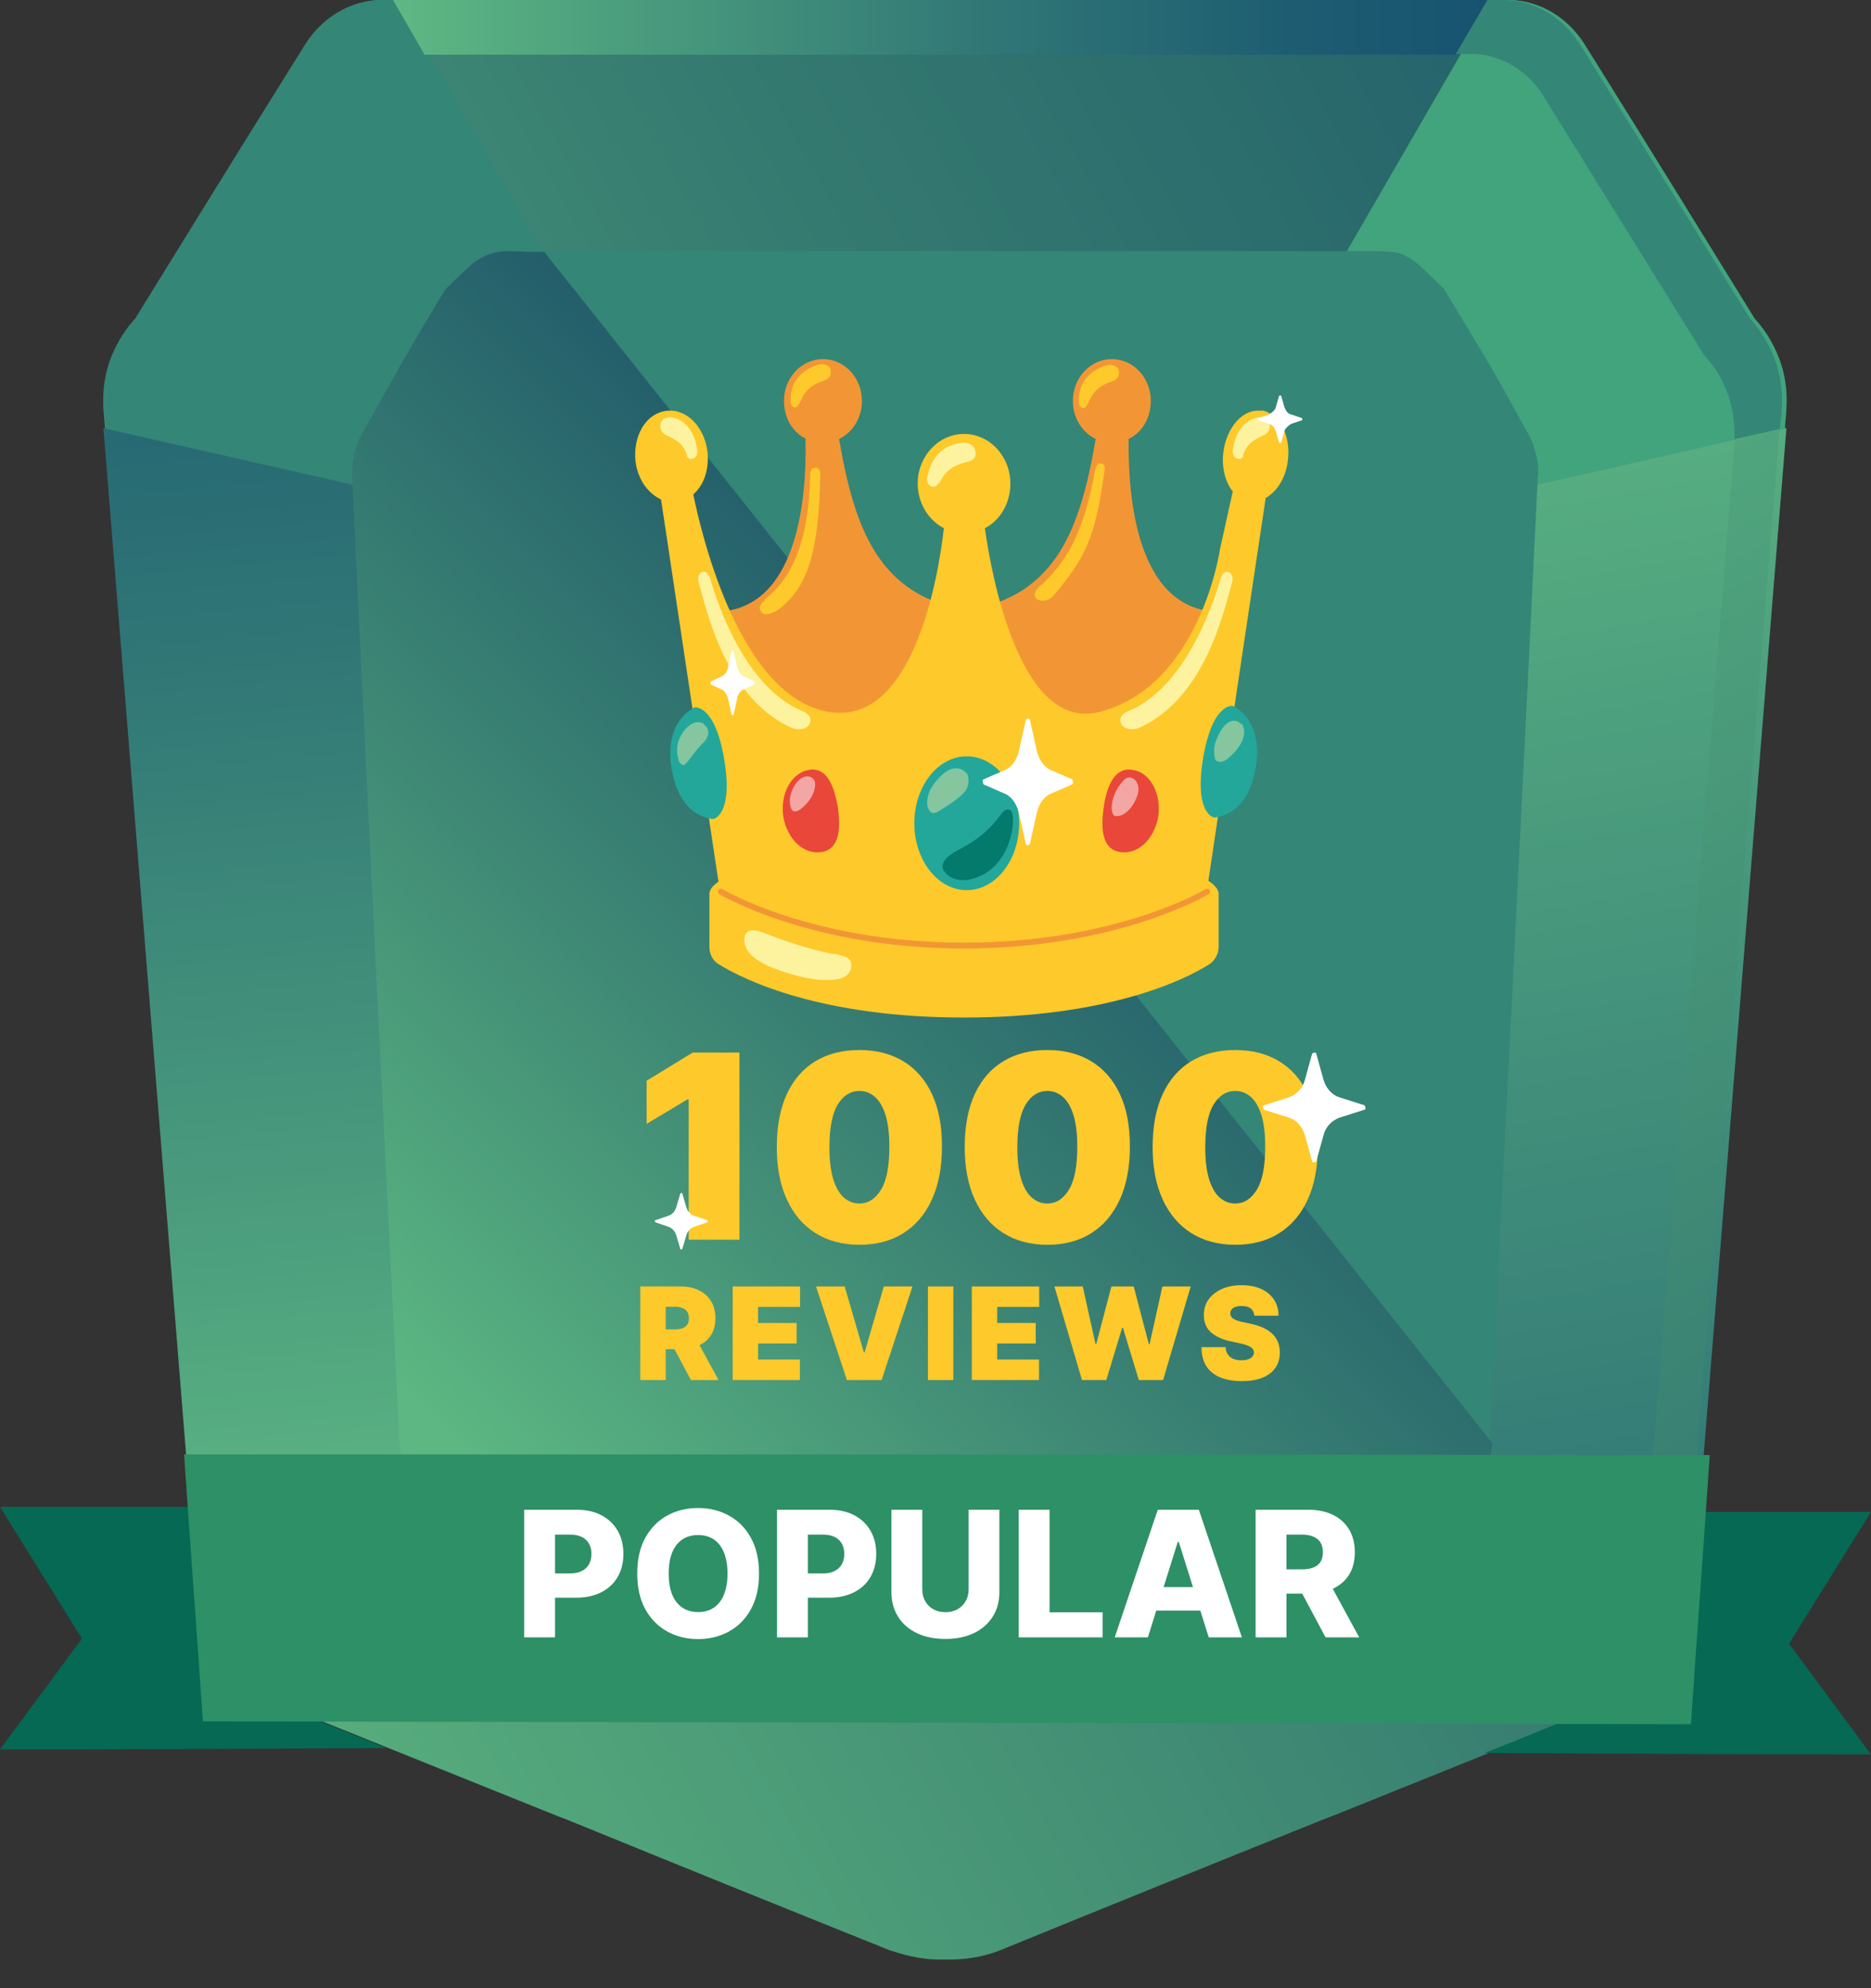 <svg width="80" height="85" viewBox="0 0 80 85" fill="none" xmlns="http://www.w3.org/2000/svg">
<rect x="0" y="0" width="80" height="85" fill="#333333" stroke="none"/>
<path d="M76.38 17.475C75.03 34.304 73.652 51.133 72.302 67.931C72.215 68.516 71.986 69.531 71.325 70.577C70.492 71.9 69.458 72.546 68.941 72.823C64.948 74.423 60.926 76.054 56.934 77.653C56.79 77.715 56.675 77.746 56.531 77.807C51.935 79.653 47.368 81.499 42.772 83.376C42.312 83.561 41.566 83.776 40.618 83.776H40.187C39.267 83.776 38.521 83.53 38.032 83.376C33.436 81.53 28.869 79.684 24.273 77.807C24.129 77.746 24.014 77.715 23.871 77.653C19.878 76.054 15.857 74.423 11.864 72.823C11.347 72.546 10.284 71.9 9.479 70.577C8.819 69.531 8.589 68.516 8.503 67.931C7.153 51.102 5.774 34.273 4.424 17.475C4.424 17.044 4.424 16.275 4.711 15.414C5.027 14.552 5.487 13.968 5.774 13.66C8.014 10.03 10.284 6.399 12.524 2.769L13.041 1.938C13.759 0.8 14.909 0.092 16.172 0H64.632C65.896 0.062 67.045 0.769 67.763 1.907L68.28 2.738C70.549 6.369 72.79 9.999 75.03 13.629C75.318 13.937 75.777 14.522 76.093 15.383C76.409 16.244 76.409 17.014 76.38 17.444V17.475Z" fill="url(#paint0_linear_9_2910)"/>
<path d="M76.381 17.475C76.381 17.752 76.323 18.06 76.323 18.337L49.724 24.336L63.799 0H64.632C65.896 0.062 67.045 0.769 67.763 1.907L68.28 2.738C70.549 6.369 72.79 9.999 75.031 13.629C75.318 13.937 75.777 14.522 76.093 15.383C76.409 16.244 76.409 17.014 76.381 17.444V17.475Z" fill="#41A47C"/>
<path d="M4.452 17.475C4.452 17.752 4.51 18.06 4.51 18.337L31.109 24.336L17.005 0H16.172C14.908 0.062 13.759 0.769 13.041 1.907L12.524 2.738C10.255 6.369 8.014 9.999 5.774 13.629C5.486 13.937 5.027 14.522 4.711 15.383C4.395 16.244 4.395 17.014 4.424 17.444L4.452 17.475Z" fill="#348677"/>
<path d="M76.381 18.337C75.059 34.735 73.738 51.133 72.416 67.531C72.388 68.085 72.244 68.977 71.784 69.931C71.296 70.977 70.635 71.654 70.233 71.992C65.063 67.808 59.921 63.624 54.751 59.471C55.842 47.133 56.962 34.796 58.054 22.459C64.172 21.075 70.262 19.69 76.381 18.306V18.337Z" fill="url(#paint1_linear_9_2910)"/>
<path d="M4.424 18.337L8.388 67.531C8.388 68.085 8.56 68.977 9.02 69.931C9.508 70.977 10.169 71.654 10.571 71.992C15.742 67.808 20.883 63.624 26.054 59.471C24.962 47.133 23.842 34.796 22.75 22.459C16.632 21.075 10.542 19.69 4.424 18.306V18.337Z" fill="url(#paint2_linear_9_2910)"/>
<path d="M65.752 20.429C65.091 34.027 64.402 47.595 63.713 61.194V61.655L23.095 10.737H58.14C59.088 10.737 59.346 10.737 59.72 10.799C59.978 10.86 60.294 11.014 60.668 11.322C61.013 11.66 61.386 11.999 61.731 12.337C62.305 13.291 62.908 14.275 63.512 15.291C64.144 16.367 64.718 17.414 65.293 18.46C65.407 18.644 65.551 18.921 65.637 19.29C65.781 19.752 65.781 20.121 65.752 20.398V20.429Z" fill="#348677"/>
<path d="M63.799 61.686C63.77 62.147 63.655 62.793 63.282 63.44C62.88 64.178 62.362 64.609 62.047 64.793C58.8 66.116 55.555 67.439 52.337 68.762C46.707 70.977 42.599 72.546 41.939 72.762C41.68 72.854 41.135 73.038 40.445 73.069H40.416C39.727 73.069 39.181 72.854 38.923 72.762C38.291 72.516 34.154 70.946 28.524 68.762C25.278 67.439 22.061 66.116 18.815 64.793C18.528 64.578 17.982 64.178 17.58 63.44C17.063 62.486 17.063 61.563 17.063 61.194C16.373 47.595 15.713 34.027 15.052 20.429C15.052 20.183 15.052 19.783 15.167 19.321C15.253 18.952 15.397 18.675 15.512 18.49C16.086 17.444 16.689 16.398 17.293 15.322C17.867 14.306 18.47 13.322 19.045 12.368C19.39 12.03 19.734 11.691 20.108 11.353C20.481 11.045 20.797 10.891 21.056 10.83C21.429 10.707 21.688 10.737 22.636 10.768H23.267L63.799 61.686Z" fill="url(#paint3_linear_9_2910)"/>
<path d="M76.094 18.367C74.744 34.889 73.422 51.441 72.072 67.962C71.986 68.547 71.756 69.562 71.096 70.608C70.751 71.193 70.32 71.623 69.947 71.993C69.343 71.5 68.711 71.008 68.108 70.516C68.539 70.177 68.999 69.685 69.401 69.07C70.033 68.085 70.234 67.101 70.32 66.547C71.613 50.641 72.905 34.766 74.169 18.86C74.801 18.675 75.462 18.521 76.094 18.398V18.367Z" fill="url(#paint4_linear_9_2910)"/>
<path d="M63.627 0L62.276 2.338H18.154L16.804 0H63.627Z" fill="url(#paint5_linear_9_2910)"/>
<path d="M76.18 17.475C76.18 17.752 76.122 18.06 76.094 18.337L74.169 18.767C74.169 18.367 74.169 17.66 73.882 16.86C73.594 16.029 73.164 15.506 72.876 15.198C70.751 11.783 68.625 8.338 66.499 4.923L66.011 4.123C65.35 3.046 64.259 2.369 63.052 2.307H62.248L63.598 0H64.431C65.695 0.062 66.844 0.769 67.562 1.907L68.079 2.738C70.349 6.369 72.589 9.999 74.83 13.629C75.117 13.937 75.576 14.522 75.892 15.383C76.209 16.244 76.209 17.014 76.18 17.444V17.475Z" fill="#348677"/>
<path d="M48.258 18.767C48.833 18.49 49.206 17.875 49.206 17.137C49.206 16.152 48.459 15.352 47.54 15.352C46.621 15.352 45.874 16.152 45.874 17.137C45.874 17.875 46.276 18.49 46.85 18.767C46.19 22.613 45.156 25.474 41.364 26.09C41.364 26.09 42.398 31.566 47.166 31.566C51.935 31.566 52.423 26.151 52.423 26.151C48.545 26.366 48.229 21.136 48.258 18.767Z" fill="#F29635"/>
<path d="M34.47 18.767C33.895 18.49 33.522 17.875 33.522 17.137C33.522 16.152 34.269 15.352 35.188 15.352C36.107 15.352 36.854 16.152 36.854 17.137C36.854 17.875 36.452 18.49 35.877 18.767C36.538 22.613 37.572 25.474 41.364 26.09C41.364 26.09 40.33 31.566 35.561 31.566C30.793 31.566 30.304 26.151 30.304 26.151C34.182 26.366 34.498 21.136 34.441 18.767H34.47Z" fill="#F29635"/>
<path d="M47.08 31.597H47.138C48.459 31.597 49.436 31.197 50.183 30.581L47.08 31.597Z" fill="#FEC92B"/>
<path d="M53.946 17.567C53.17 17.444 52.452 18.244 52.308 19.321C52.222 19.998 52.394 20.613 52.71 21.013L52.165 23.474C52.165 23.474 51.332 29.289 47.051 30.428C43.633 31.351 42.398 24.644 42.111 22.582C42.772 22.244 43.202 21.505 43.202 20.675C43.202 19.506 42.312 18.552 41.22 18.552C40.129 18.552 39.238 19.506 39.238 20.675C39.238 21.505 39.698 22.244 40.358 22.582C40.129 24.613 39.066 31.104 35.389 30.428C31.655 29.751 30.017 22.982 29.644 21.136C30.104 20.736 30.333 20.059 30.247 19.29C30.104 18.213 29.328 17.444 28.466 17.567C27.605 17.691 27.059 18.644 27.174 19.721C27.26 20.49 27.719 21.105 28.265 21.352L31.195 40.857C31.195 40.857 33.752 43.011 41.192 43.011C48.631 43.011 51.188 40.857 51.188 40.857L54.118 21.29C54.606 21.013 54.98 20.429 55.066 19.69C55.209 18.613 54.692 17.66 53.917 17.537H53.946V17.567Z" fill="#FEC92B"/>
<path d="M41.335 38.057C42.573 38.057 43.576 36.776 43.576 35.196C43.576 33.616 42.573 32.335 41.335 32.335C40.098 32.335 39.095 33.616 39.095 35.196C39.095 36.776 40.098 38.057 41.335 38.057Z" fill="#23A79B"/>
<path d="M41.335 33.043C41.335 33.043 41.508 33.35 41.335 33.719C41.163 34.089 40.273 34.581 40.1 34.704C39.928 34.796 39.842 34.766 39.784 34.704C39.554 34.489 39.641 34.027 39.784 33.75C40.129 33.135 40.847 32.489 41.335 33.073V33.043Z" fill="#85C69E"/>
<path d="M41.163 36.242C40.905 36.365 40.072 36.765 40.359 37.227C40.531 37.504 40.847 37.627 41.163 37.627C41.479 37.627 41.767 37.535 42.054 37.381C43.346 36.673 43.461 34.796 43.203 34.642C42.944 34.489 42.772 34.889 42.628 35.042C42.226 35.535 41.738 35.935 41.192 36.212H41.163V36.242Z" fill="#037A6C"/>
<path d="M53.687 32.858C54.06 30.735 52.71 30.181 52.71 30.181C52.71 30.181 51.848 30.028 51.446 32.397C51.044 34.796 51.906 34.95 51.906 34.95C51.906 34.95 53.342 34.95 53.687 32.827V32.858Z" fill="#23A79B"/>
<path d="M53.084 30.92C53.4 31.381 53.026 32.027 52.423 32.489C52.251 32.612 52.021 32.581 51.964 32.489C51.877 32.181 51.906 31.812 52.05 31.535C52.423 30.643 52.911 30.735 53.084 30.981V30.92Z" fill="#85C69E"/>
<path d="M28.724 32.92C28.351 30.797 29.701 30.243 29.701 30.243C29.701 30.243 30.563 30.089 30.965 32.458C31.367 34.858 30.505 35.012 30.505 35.012C30.505 35.012 29.069 35.012 28.724 32.889V32.92Z" fill="#23A79B"/>
<path d="M30.104 30.981C30.419 31.227 30.276 31.566 30.046 31.781C29.788 32.027 29.586 32.335 29.357 32.612C29.328 32.643 29.27 32.704 29.242 32.704C29.127 32.704 29.041 32.612 29.012 32.489C28.926 32.181 28.926 31.812 29.069 31.535C29.5 30.704 29.989 30.858 30.104 30.951V30.981Z" fill="#85C69E"/>
<path d="M49.522 34.919C49.349 35.904 48.631 36.55 47.885 36.427C47.138 36.304 47.051 35.473 47.195 34.489C47.339 33.504 47.712 32.766 48.459 32.92C49.206 33.043 49.666 33.966 49.522 34.919Z" fill="#E9473A"/>
<path d="M33.493 34.919C33.666 35.904 34.384 36.55 35.131 36.427C35.878 36.304 35.964 35.473 35.82 34.489C35.648 33.504 35.303 32.766 34.556 32.92C33.809 33.073 33.35 33.966 33.493 34.919Z" fill="#E9473A"/>
<path d="M34.556 34.273C34.384 34.489 33.981 34.889 33.838 34.581C33.637 34.15 33.924 33.504 34.24 33.289C34.556 33.074 34.815 33.258 34.843 33.443C34.901 33.689 34.728 34.089 34.556 34.273Z" fill="#F4A6A4"/>
<path d="M47.683 34.889C47.453 34.858 47.425 33.996 48.057 33.35C48.344 33.043 48.775 33.412 48.66 33.904C48.545 34.396 48.114 34.95 47.683 34.889Z" fill="#F4A6A4"/>
<path d="M51.619 37.627C50.24 38.365 47.08 40.334 41.22 40.334C35.36 40.334 32.2 38.365 30.822 37.627C30.822 37.627 30.333 37.904 30.333 38.211V40.488C30.333 40.796 30.477 41.073 30.735 41.227C31.827 41.903 35.102 43.503 41.22 43.503C47.339 43.503 50.642 41.903 51.705 41.227C51.935 41.073 52.107 40.796 52.107 40.488V38.211C52.107 37.904 51.619 37.627 51.619 37.627Z" fill="#FEC92B"/>
<path d="M35.59 40.765C36.222 40.888 36.423 40.95 36.395 41.349C36.308 42.119 34.843 41.934 33.981 41.688C32.172 41.196 31.827 40.642 31.827 40.18C31.827 39.75 32.143 39.688 32.632 39.873C33.206 40.088 34.096 40.457 35.619 40.796L35.59 40.765Z" fill="#FDF39F"/>
<path d="M51.619 38.119C51.619 38.119 47.799 40.426 41.221 40.426C34.642 40.426 30.822 38.119 30.822 38.119" stroke="#F29635" stroke-width="0.25" stroke-miterlimit="62.5" stroke-linecap="round"/>
<path d="M32.689 25.628C33.924 24.705 34.585 23.013 34.642 20.336C34.642 20.09 34.7 20.029 34.844 19.998C35.045 19.998 35.073 20.152 35.073 20.306C35.016 23.198 34.671 25.013 33.321 26.028C33.264 26.09 32.775 26.397 32.574 26.182C32.344 25.936 32.632 25.72 32.718 25.659H32.689V25.628Z" fill="#FEC92B"/>
<path d="M33.809 17.229C33.78 16.767 33.867 15.967 34.958 15.598C35.274 15.506 35.475 15.66 35.504 15.783C35.59 16.121 35.331 16.244 35.217 16.275C34.383 16.552 34.326 17.014 34.154 17.291C33.981 17.567 33.809 17.321 33.809 17.198V17.229Z" fill="#FEC92B"/>
<path d="M44.495 25.044C45.615 23.997 46.333 22.798 46.822 20.121C46.879 19.875 46.937 19.813 47.051 19.813C47.252 19.813 47.252 19.998 47.224 20.152C46.822 23.013 46.419 23.813 45.069 25.444C44.926 25.628 44.552 25.782 44.323 25.597C44.121 25.413 44.351 25.167 44.495 25.013V25.044Z" fill="#FEC92B"/>
<path d="M46.132 17.26C46.103 16.798 46.19 15.998 47.281 15.629C47.597 15.537 47.798 15.691 47.827 15.814C47.913 16.152 47.655 16.275 47.54 16.306C46.707 16.583 46.649 17.044 46.477 17.321C46.305 17.598 46.132 17.352 46.132 17.229V17.26Z" fill="#FEC92B"/>
<path d="M33.752 31.074C31.081 29.782 30.276 26.366 29.874 24.89C29.817 24.705 29.874 24.52 30.018 24.459C30.19 24.397 30.305 24.52 30.363 24.736C30.679 25.813 31.856 29.381 34.298 30.397C34.47 30.458 34.758 30.643 34.614 30.951C34.528 31.135 34.183 31.289 33.752 31.074Z" fill="#FDF39F"/>
<path d="M29.386 19.475C29.271 19.198 29.213 18.921 28.495 18.613C28.323 18.521 28.208 18.367 28.237 18.152C28.265 17.937 28.466 17.814 28.725 17.844C29.587 17.998 29.788 18.952 29.817 19.29C29.845 19.598 29.472 19.752 29.357 19.475H29.386Z" fill="#FDF39F"/>
<path d="M48.803 31.074C51.475 29.782 52.279 26.366 52.681 24.89C52.739 24.705 52.681 24.52 52.538 24.459C52.394 24.397 52.251 24.52 52.193 24.736C51.877 25.813 50.699 29.381 48.258 30.397C48.085 30.458 47.798 30.643 47.942 30.951C48.028 31.135 48.373 31.289 48.803 31.074Z" fill="#FDF39F"/>
<path d="M53.141 19.475C53.256 19.198 53.314 18.921 54.032 18.613C54.204 18.521 54.319 18.367 54.29 18.152C54.262 17.937 54.061 17.814 53.802 17.844C52.94 17.998 52.739 18.952 52.711 19.29C52.682 19.598 53.055 19.752 53.17 19.475H53.141Z" fill="#FDF39F"/>
<path d="M40.157 20.675C40.301 20.367 40.531 19.936 41.335 19.752C41.651 19.69 41.737 19.536 41.709 19.321C41.651 18.86 41.134 18.89 40.847 18.983C39.899 19.229 39.698 20.121 39.641 20.459C39.612 20.798 39.985 20.952 40.129 20.644H40.157V20.675Z" fill="#FDF39F"/>
<path d="M54.779 16.921L54.922 17.414C54.98 17.567 55.066 17.69 55.209 17.721L55.669 17.875C55.669 17.875 55.698 17.937 55.669 17.967L55.209 18.121C55.209 18.121 54.951 18.275 54.922 18.429L54.779 18.921C54.779 18.921 54.721 18.952 54.692 18.921L54.549 18.429C54.491 18.275 54.405 18.152 54.261 18.121L53.802 17.967C53.802 17.967 53.773 17.906 53.802 17.875L54.261 17.721C54.261 17.721 54.52 17.567 54.549 17.414L54.692 16.921C54.692 16.921 54.75 16.89 54.779 16.921Z" fill="white"/>
<path d="M44.035 30.766L44.322 32.058C44.409 32.458 44.639 32.797 44.926 32.92L45.845 33.32C45.845 33.32 45.931 33.504 45.845 33.535L44.926 33.935C44.639 34.058 44.409 34.366 44.322 34.796L44.035 36.089C44.035 36.089 43.892 36.212 43.863 36.089L43.576 34.796C43.489 34.396 43.26 34.058 42.972 33.935L42.053 33.535C42.053 33.535 41.967 33.35 42.053 33.32L42.972 32.92C43.26 32.797 43.489 32.489 43.576 32.058L43.863 30.766C43.863 30.766 44.007 30.643 44.035 30.766Z" fill="white"/>
<path d="M31.368 27.843L31.511 28.489C31.569 28.705 31.655 28.858 31.799 28.92L32.258 29.135C32.258 29.135 32.287 29.228 32.258 29.259L31.799 29.474C31.655 29.535 31.54 29.689 31.511 29.905L31.368 30.551C31.368 30.551 31.31 30.612 31.281 30.551L31.138 29.905C31.08 29.689 30.994 29.535 30.851 29.474L30.391 29.259C30.391 29.259 30.362 29.166 30.391 29.135L30.851 28.92C30.994 28.858 31.109 28.705 31.138 28.489L31.281 27.843C31.281 27.843 31.339 27.782 31.368 27.843Z" fill="white"/>
<g opacity="0.58">
<path opacity="0.4" d="M30.391 67.901C38.061 71.131 43.806 74.331 43.231 75.069C42.657 75.777 35.964 73.746 28.323 70.516C20.654 67.285 14.908 64.086 15.483 63.347C16.058 62.64 22.75 64.67 30.391 67.901Z" fill="url(#paint6_radial_9_2910)"/>
<path opacity="0.4" d="M38.433 73.009C38.629 72.471 34.703 70.328 29.663 68.222C24.623 66.116 20.378 64.846 20.182 65.384C19.986 65.922 23.913 68.066 28.953 70.171C33.993 72.277 38.237 73.547 38.433 73.009Z" fill="url(#paint7_radial_9_2910)"/>
<path opacity="0.4" d="M29.961 68.424C34.528 70.362 37.946 72.269 37.602 72.669C37.257 73.1 33.293 71.869 28.726 69.962C24.158 68.024 20.74 66.116 21.085 65.716C21.429 65.285 25.393 66.516 29.961 68.424Z" fill="url(#paint8_radial_9_2910)"/>
<path opacity="0.4" d="M29.759 68.701C32.747 69.962 34.987 71.223 34.786 71.5C34.557 71.777 31.943 70.977 28.955 69.716C25.968 68.454 23.727 67.193 23.928 66.916C24.129 66.639 26.772 67.439 29.759 68.701Z" fill="url(#paint9_radial_9_2910)"/>
<g opacity="0.51">
<path opacity="0.4" d="M8.532 56.517C8.905 63.132 8.79 68.331 8.244 68.147C7.699 67.962 6.981 62.424 6.607 55.81C6.234 49.195 6.349 43.995 6.894 44.18C7.44 44.365 8.158 49.903 8.532 56.517Z" fill="url(#paint10_radial_9_2910)"/>
<path opacity="0.4" d="M8.052 64.021C8.401 63.997 8.473 60.459 8.214 56.118C7.954 51.777 7.462 48.277 7.114 48.301C6.765 48.325 6.693 51.863 6.952 56.204C7.212 60.545 7.704 64.045 8.052 64.021Z" fill="url(#paint11_radial_9_2910)"/>
<path opacity="0.4" d="M8.158 56.363C8.388 60.301 8.302 63.409 7.986 63.286C7.67 63.163 7.239 59.871 7.009 55.933C6.779 51.995 6.865 48.887 7.181 49.01C7.497 49.133 7.928 52.425 8.158 56.363Z" fill="url(#paint12_radial_9_2910)"/>
<path opacity="0.4" d="M7.957 56.302C8.1 58.886 8.043 60.917 7.842 60.855C7.641 60.794 7.354 58.609 7.21 56.025C7.066 53.441 7.124 51.41 7.325 51.471C7.526 51.533 7.813 53.718 7.957 56.302Z" fill="url(#paint13_radial_9_2910)"/>
</g>
<g opacity="0.51">
<path opacity="0.4" d="M33.206 80.053C39.038 82.268 43.461 84.453 43.088 84.914C42.715 85.376 37.688 83.93 31.856 81.684C26.025 79.469 21.602 77.284 21.975 76.823C22.348 76.361 27.375 77.807 33.206 80.053Z" fill="url(#paint14_radial_9_2910)"/>
<path opacity="0.4" d="M39.411 83.491C39.527 83.139 36.517 81.678 32.688 80.229C28.858 78.78 25.66 77.891 25.544 78.243C25.427 78.596 28.437 80.056 32.267 81.505C36.096 82.954 39.294 83.844 39.411 83.491Z" fill="url(#paint15_radial_9_2910)"/>
<path opacity="0.4" d="M32.948 80.392C36.424 81.715 39.067 83.007 38.837 83.284C38.607 83.561 35.62 82.699 32.144 81.376C28.668 80.053 26.025 78.761 26.255 78.484C26.485 78.207 29.472 79.069 32.948 80.392Z" fill="url(#paint16_radial_9_2910)"/>
<path opacity="0.4" d="M32.804 80.545C35.074 81.407 36.797 82.268 36.654 82.453C36.51 82.638 34.528 82.053 32.259 81.192C29.989 80.33 28.266 79.469 28.41 79.284C28.553 79.099 30.535 79.684 32.804 80.545Z" fill="url(#paint17_radial_9_2910)"/>
</g>
<g opacity="0.51">
<path opacity="0.4" d="M64.575 55.902C64.172 62.517 63.598 67.685 63.253 67.439C62.909 67.193 62.937 61.624 63.34 55.01C63.742 48.395 64.316 43.226 64.661 43.472C65.005 43.718 64.977 49.287 64.575 55.902Z" fill="url(#paint18_radial_9_2910)"/>
<path opacity="0.4" d="M64.374 55.748C64.115 60.086 63.742 63.47 63.512 63.316C63.282 63.163 63.311 59.502 63.569 55.163C63.828 50.825 64.201 47.441 64.431 47.595C64.661 47.749 64.632 51.41 64.374 55.748Z" fill="url(#paint19_radial_9_2910)"/>
<path opacity="0.4" d="M64.344 55.717C64.115 59.655 63.77 62.732 63.54 62.578C63.339 62.424 63.368 59.132 63.598 55.194C63.828 51.256 64.172 48.18 64.402 48.333C64.603 48.487 64.574 51.779 64.344 55.717Z" fill="url(#paint20_radial_9_2910)"/>
<path opacity="0.4" d="M64.201 55.625C64.058 58.209 63.828 60.24 63.684 60.148C63.54 60.055 63.569 57.871 63.713 55.286C63.856 52.702 64.086 50.672 64.23 50.764C64.373 50.856 64.345 53.041 64.201 55.625Z" fill="url(#paint21_radial_9_2910)"/>
</g>
</g>
<path d="M72.129 64.639H80L76.495 70.27L80 75.007C74.485 75.007 68.998 74.977 63.483 74.946C65.034 74.331 66.585 73.685 68.136 73.069H70.923L72.129 64.639Z" fill="#056954"/>
<path d="M8.244 64.424H0L3.504 70.054L0 74.792C5.515 74.792 11.002 74.761 16.517 74.731C14.966 74.115 13.415 73.469 11.864 72.854H9.077C8.79 70.054 8.503 67.254 8.244 64.455V64.424Z" fill="#056954"/>
<path d="M72.301 73.715L8.675 73.592C8.416 69.777 8.129 65.993 7.871 62.178C29.616 62.178 51.361 62.178 73.106 62.209C72.847 66.055 72.56 69.87 72.301 73.715Z" fill="#2E9066"/>
<path d="M31.618 45V53H29.446V47H29.399L27.649 48.047V46.203L29.618 45H31.618ZM36.745 53.219C36.019 53.216 35.391 53.048 34.862 52.715C34.334 52.382 33.926 51.901 33.64 51.273C33.353 50.646 33.211 49.893 33.214 49.016C33.217 48.135 33.36 47.388 33.644 46.773C33.93 46.159 34.336 45.691 34.862 45.371C35.391 45.051 36.019 44.891 36.745 44.891C37.472 44.891 38.099 45.052 38.628 45.375C39.157 45.695 39.564 46.163 39.851 46.777C40.137 47.392 40.279 48.138 40.276 49.016C40.276 49.898 40.133 50.654 39.847 51.281C39.56 51.909 39.153 52.389 38.624 52.723C38.098 53.053 37.472 53.219 36.745 53.219ZM36.745 51.453C37.12 51.453 37.427 51.258 37.667 50.867C37.909 50.474 38.029 49.857 38.026 49.016C38.026 48.466 37.972 48.017 37.862 47.668C37.753 47.319 37.602 47.061 37.409 46.895C37.217 46.725 36.995 46.641 36.745 46.641C36.37 46.641 36.064 46.831 35.827 47.211C35.59 47.591 35.469 48.193 35.464 49.016C35.461 49.575 35.515 50.036 35.624 50.398C35.733 50.758 35.884 51.023 36.077 51.195C36.273 51.367 36.495 51.453 36.745 51.453ZM44.78 53.219C44.054 53.216 43.426 53.048 42.898 52.715C42.369 52.382 41.961 51.901 41.675 51.273C41.388 50.646 41.246 49.893 41.249 49.016C41.252 48.135 41.395 47.388 41.679 46.773C41.965 46.159 42.371 45.691 42.898 45.371C43.426 45.051 44.054 44.891 44.78 44.891C45.507 44.891 46.134 45.052 46.663 45.375C47.192 45.695 47.599 46.163 47.886 46.777C48.172 47.392 48.314 48.138 48.312 49.016C48.312 49.898 48.168 50.654 47.882 51.281C47.595 51.909 47.188 52.389 46.659 52.723C46.133 53.053 45.507 53.219 44.78 53.219ZM44.78 51.453C45.155 51.453 45.463 51.258 45.702 50.867C45.944 50.474 46.064 49.857 46.062 49.016C46.062 48.466 46.007 48.017 45.898 47.668C45.788 47.319 45.637 47.061 45.444 46.895C45.252 46.725 45.03 46.641 44.78 46.641C44.405 46.641 44.099 46.831 43.862 47.211C43.625 47.591 43.504 48.193 43.499 49.016C43.496 49.575 43.55 50.036 43.659 50.398C43.769 50.758 43.92 51.023 44.112 51.195C44.308 51.367 44.53 51.453 44.78 51.453ZM52.815 53.219C52.089 53.216 51.461 53.048 50.933 52.715C50.404 52.382 49.996 51.901 49.71 51.273C49.423 50.646 49.282 49.893 49.284 49.016C49.287 48.135 49.43 47.388 49.714 46.773C50 46.159 50.407 45.691 50.933 45.371C51.461 45.051 52.089 44.891 52.815 44.891C53.542 44.891 54.17 45.052 54.698 45.375C55.227 45.695 55.634 46.163 55.921 46.777C56.207 47.392 56.349 48.138 56.347 49.016C56.347 49.898 56.203 50.654 55.917 51.281C55.63 51.909 55.223 52.389 54.694 52.723C54.168 53.053 53.542 53.219 52.815 53.219ZM52.815 51.453C53.19 51.453 53.498 51.258 53.737 50.867C53.98 50.474 54.099 49.857 54.097 49.016C54.097 48.466 54.042 48.017 53.933 47.668C53.823 47.319 53.672 47.061 53.48 46.895C53.287 46.725 53.065 46.641 52.815 46.641C52.44 46.641 52.134 46.831 51.898 47.211C51.66 47.591 51.539 48.193 51.534 49.016C51.532 49.575 51.585 50.036 51.694 50.398C51.804 50.758 51.955 51.023 52.148 51.195C52.343 51.367 52.565 51.453 52.815 51.453Z" fill="#FEC92B"/>
<path d="M56.279 45.041L56.595 46.179C56.71 46.549 56.968 46.825 57.284 46.918L58.347 47.256C58.347 47.256 58.433 47.41 58.347 47.441L57.284 47.779C56.94 47.902 56.681 48.179 56.595 48.518L56.279 49.656C56.279 49.656 56.135 49.748 56.106 49.656L55.791 48.518C55.676 48.148 55.417 47.871 55.101 47.779L54.038 47.441C54.038 47.441 53.952 47.287 54.038 47.256L55.101 46.918C55.446 46.795 55.704 46.518 55.791 46.179L56.106 45.041C56.106 45.041 56.25 44.949 56.279 45.041Z" fill="white"/>
<path d="M29.174 51.027L29.347 51.612C29.404 51.797 29.519 51.92 29.692 51.981L30.237 52.166C30.237 52.166 30.295 52.258 30.237 52.258L29.692 52.443C29.519 52.504 29.404 52.627 29.347 52.812L29.174 53.396C29.174 53.396 29.088 53.458 29.088 53.396L28.916 52.812C28.859 52.627 28.744 52.504 28.571 52.443L28.026 52.258C28.026 52.258 27.968 52.166 28.026 52.166L28.571 51.981C28.744 51.92 28.859 51.797 28.916 51.612L29.088 51.027C29.088 51.027 29.174 50.966 29.174 51.027Z" fill="white"/>
<path d="M22.413 70V64.546H24.666C25.074 64.546 25.427 64.625 25.723 64.785C26.022 64.943 26.252 65.164 26.413 65.448C26.575 65.731 26.655 66.059 26.655 66.434C26.655 66.81 26.573 67.14 26.408 67.422C26.244 67.702 26.011 67.92 25.707 68.074C25.404 68.229 25.043 68.306 24.626 68.306H23.236V67.267H24.381C24.58 67.267 24.746 67.233 24.879 67.163C25.014 67.094 25.116 66.998 25.185 66.873C25.255 66.747 25.289 66.601 25.289 66.434C25.289 66.265 25.255 66.12 25.185 65.997C25.116 65.873 25.014 65.777 24.879 65.709C24.744 65.642 24.578 65.608 24.381 65.608H23.731V70H22.413ZM32.454 67.273C32.454 67.873 32.338 68.382 32.107 68.799C31.877 69.216 31.564 69.533 31.17 69.75C30.777 69.966 30.337 70.075 29.849 70.075C29.359 70.075 28.918 69.965 28.525 69.747C28.133 69.529 27.821 69.212 27.59 68.796C27.361 68.379 27.247 67.871 27.247 67.273C27.247 66.673 27.361 66.164 27.59 65.747C27.821 65.329 28.133 65.012 28.525 64.796C28.918 64.579 29.359 64.471 29.849 64.471C30.337 64.471 30.777 64.579 31.17 64.796C31.564 65.012 31.877 65.329 32.107 65.747C32.338 66.164 32.454 66.673 32.454 67.273ZM31.106 67.273C31.106 66.918 31.055 66.618 30.954 66.373C30.855 66.127 30.711 65.942 30.523 65.816C30.336 65.69 30.112 65.627 29.849 65.627C29.588 65.627 29.363 65.69 29.175 65.816C28.987 65.942 28.842 66.127 28.741 66.373C28.642 66.618 28.592 66.918 28.592 67.273C28.592 67.628 28.642 67.928 28.741 68.173C28.842 68.418 28.987 68.603 29.175 68.73C29.363 68.856 29.588 68.919 29.849 68.919C30.112 68.919 30.336 68.856 30.523 68.73C30.711 68.603 30.855 68.418 30.954 68.173C31.055 67.928 31.106 67.628 31.106 67.273ZM33.223 70V64.546H35.477C35.885 64.546 36.237 64.625 36.534 64.785C36.832 64.943 37.062 65.164 37.224 65.448C37.385 65.731 37.466 66.059 37.466 66.434C37.466 66.81 37.383 67.14 37.218 67.422C37.055 67.702 36.822 67.92 36.518 68.074C36.214 68.229 35.854 68.306 35.437 68.306H34.046V67.267H35.192C35.39 67.267 35.556 67.233 35.69 67.163C35.825 67.094 35.927 66.998 35.996 66.873C36.065 66.747 36.1 66.601 36.1 66.434C36.1 66.265 36.065 66.12 35.996 65.997C35.927 65.873 35.825 65.777 35.69 65.709C35.555 65.642 35.389 65.608 35.192 65.608H34.542V70H33.223ZM41.416 64.546H42.731V68.064C42.731 68.47 42.635 68.825 42.441 69.126C42.248 69.427 41.978 69.659 41.632 69.824C41.285 69.988 40.883 70.069 40.425 70.069C39.962 70.069 39.557 69.988 39.211 69.824C38.864 69.659 38.595 69.427 38.404 69.126C38.212 68.825 38.116 68.47 38.116 68.064V64.546H39.434V67.949C39.434 68.137 39.475 68.305 39.557 68.453C39.64 68.6 39.757 68.715 39.906 68.799C40.055 68.882 40.228 68.924 40.425 68.924C40.622 68.924 40.794 68.882 40.942 68.799C41.091 68.715 41.207 68.6 41.291 68.453C41.374 68.305 41.416 68.137 41.416 67.949V64.546ZM43.558 70V64.546H44.876V68.929H47.145V70H43.558ZM49.081 70H47.664L49.504 64.546H51.26L53.1 70H51.683L50.402 65.92H50.359L49.081 70ZM48.892 67.853H51.853V68.855H48.892V67.853ZM53.687 70V64.546H55.94C56.349 64.546 56.701 64.619 56.998 64.766C57.296 64.912 57.526 65.122 57.688 65.395C57.849 65.667 57.93 65.989 57.93 66.362C57.93 66.74 57.847 67.061 57.682 67.326C57.517 67.589 57.283 67.789 56.979 67.928C56.675 68.065 56.316 68.133 55.901 68.133H54.476V67.094H55.656C55.854 67.094 56.02 67.069 56.154 67.017C56.288 66.964 56.391 66.884 56.46 66.777C56.529 66.669 56.564 66.531 56.564 66.362C56.564 66.193 56.529 66.054 56.46 65.944C56.391 65.832 56.288 65.748 56.154 65.693C56.019 65.636 55.852 65.608 55.656 65.608H55.006V70H53.687ZM56.758 67.507L58.116 70H56.678L55.346 67.507H56.758Z" fill="white"/>
<path d="M27.378 59V55H29.105C29.402 55 29.662 55.054 29.884 55.162C30.107 55.27 30.28 55.426 30.404 55.629C30.527 55.832 30.589 56.075 30.589 56.359C30.589 56.646 30.526 56.887 30.398 57.084C30.272 57.281 30.094 57.429 29.865 57.529C29.637 57.63 29.371 57.68 29.066 57.68H28.035V56.836H28.847C28.975 56.836 29.083 56.82 29.173 56.789C29.264 56.757 29.334 56.705 29.382 56.635C29.432 56.565 29.456 56.473 29.456 56.359C29.456 56.245 29.432 56.152 29.382 56.08C29.334 56.007 29.264 55.954 29.173 55.92C29.083 55.885 28.975 55.867 28.847 55.867H28.464V59H27.378ZM29.722 57.164L30.722 59H29.542L28.566 57.164H29.722ZM31.327 59V55H34.21V55.875H32.413V56.562H34.062V57.438H32.413V58.125H34.202V59H31.327ZM36.117 55L36.938 57.82H36.969L37.789 55H39.016L37.696 59H36.211L34.891 55H36.117ZM40.762 55V59H39.676V55H40.762ZM41.552 59V55H44.434V55.875H42.638V56.562H44.286V57.438H42.638V58.125H44.427V59H41.552ZM46.264 59L45.084 55H46.295L46.842 57.461H46.873L47.521 55H48.475L49.123 57.469H49.154L49.701 55H50.912L49.732 59H48.693L48.014 56.766H47.982L47.303 59H46.264ZM53.63 56.25C53.62 56.12 53.571 56.018 53.484 55.945C53.398 55.872 53.267 55.836 53.091 55.836C52.979 55.836 52.888 55.85 52.816 55.877C52.746 55.903 52.694 55.939 52.66 55.984C52.626 56.03 52.608 56.082 52.607 56.141C52.604 56.189 52.613 56.232 52.632 56.272C52.653 56.309 52.686 56.344 52.73 56.375C52.774 56.405 52.831 56.432 52.9 56.457C52.969 56.482 53.051 56.504 53.146 56.523L53.474 56.594C53.696 56.641 53.885 56.703 54.042 56.779C54.2 56.856 54.329 56.947 54.429 57.051C54.529 57.154 54.603 57.27 54.65 57.398C54.698 57.527 54.723 57.668 54.724 57.82C54.723 58.083 54.657 58.306 54.527 58.488C54.397 58.671 54.211 58.809 53.968 58.904C53.727 58.999 53.438 59.047 53.099 59.047C52.752 59.047 52.448 58.995 52.189 58.893C51.931 58.79 51.731 58.632 51.587 58.418C51.446 58.203 51.374 57.928 51.373 57.594H52.404C52.41 57.716 52.441 57.819 52.496 57.902C52.55 57.986 52.627 58.049 52.726 58.092C52.826 58.135 52.946 58.156 53.084 58.156C53.199 58.156 53.296 58.142 53.375 58.113C53.453 58.085 53.512 58.045 53.552 57.994C53.593 57.943 53.614 57.885 53.615 57.82C53.614 57.759 53.593 57.706 53.554 57.66C53.517 57.613 53.454 57.572 53.367 57.535C53.279 57.497 53.162 57.462 53.013 57.43L52.615 57.344C52.261 57.267 51.981 57.139 51.777 56.959C51.574 56.778 51.473 56.531 51.474 56.219C51.473 55.965 51.541 55.743 51.677 55.553C51.815 55.361 52.006 55.212 52.25 55.105C52.494 54.999 52.775 54.945 53.091 54.945C53.414 54.945 53.694 54.999 53.929 55.107C54.165 55.215 54.347 55.368 54.474 55.565C54.603 55.76 54.668 55.988 54.669 56.25H53.63Z" fill="#FEC92B"/>
<defs>
<linearGradient id="paint0_linear_9_2910" x1="-2.844" y1="65.285" x2="93.905" y2="11.181" gradientUnits="userSpaceOnUse">
<stop stop-color="#5FB880"/>
<stop offset="0.14" stop-color="#53A77B"/>
<stop offset="0.51" stop-color="#377D71"/>
<stop offset="0.81" stop-color="#25636B"/>
<stop offset="0.98" stop-color="#1F5A69"/>
</linearGradient>
<linearGradient id="paint1_linear_9_2910" x1="61.415" y1="11.937" x2="79.501" y2="114.389" gradientUnits="userSpaceOnUse">
<stop stop-color="#5FB883"/>
<stop offset="0.19" stop-color="#4DA07E"/>
<stop offset="0.55" stop-color="#307676"/>
<stop offset="0.83" stop-color="#1D5C71"/>
<stop offset="1" stop-color="#175370"/>
</linearGradient>
<linearGradient id="paint2_linear_9_2910" x1="17.494" y1="66.916" x2="10.779" y2="-5.027" gradientUnits="userSpaceOnUse">
<stop stop-color="#5FB883"/>
<stop offset="0.19" stop-color="#4DA07E"/>
<stop offset="0.55" stop-color="#307676"/>
<stop offset="0.83" stop-color="#1D5C71"/>
<stop offset="1" stop-color="#175370"/>
</linearGradient>
<linearGradient id="paint3_linear_9_2910" x1="19.073" y1="63.347" x2="51.921" y2="30.432" gradientUnits="userSpaceOnUse">
<stop offset="0.03" stop-color="#5CB782"/>
<stop offset="0.45" stop-color="#3E8875"/>
<stop offset="0.97" stop-color="#1C5368"/>
</linearGradient>
<linearGradient id="paint4_linear_9_2910" x1="52.769" y1="7.015" x2="108.96" y2="101.889" gradientUnits="userSpaceOnUse">
<stop offset="0.03" stop-color="#5CB782"/>
<stop offset="0.45" stop-color="#3E8875"/>
<stop offset="0.97" stop-color="#1C5368"/>
</linearGradient>
<linearGradient id="paint5_linear_9_2910" x1="16.804" y1="1.169" x2="63.627" y2="1.169" gradientUnits="userSpaceOnUse">
<stop stop-color="#5FB883"/>
<stop offset="0.19" stop-color="#4DA07E"/>
<stop offset="0.55" stop-color="#307676"/>
<stop offset="0.83" stop-color="#1D5C71"/>
<stop offset="1" stop-color="#175370"/>
</linearGradient>
<radialGradient id="paint6_radial_9_2910" cx="0" cy="0" r="1" gradientUnits="userSpaceOnUse" gradientTransform="translate(-267.622 427.732) rotate(-51.065) scale(1.647 14.512)">
<stop offset="0.05" stop-color="#FEFEFE"/>
<stop offset="0.88" stop-color="#F1BA65" stop-opacity="0"/>
</radialGradient>
<radialGradient id="paint7_radial_9_2910" cx="0" cy="0" r="1" gradientUnits="userSpaceOnUse" gradientTransform="translate(-267.693 427.529) rotate(-51.065) scale(1.08 9.517)">
<stop offset="0.05" stop-color="#FEFEFE"/>
<stop offset="0.88" stop-color="#F1BA65" stop-opacity="0"/>
</radialGradient>
<radialGradient id="paint8_radial_9_2910" cx="0" cy="0" r="1" gradientUnits="userSpaceOnUse" gradientTransform="translate(29.358 69.193) scale(6.32 6.769)">
<stop offset="0.05" stop-color="#FEFEFE"/>
<stop offset="0.88" stop-color="#F1BA65" stop-opacity="0"/>
</radialGradient>
<radialGradient id="paint9_radial_9_2910" cx="0" cy="0" r="1" gradientUnits="userSpaceOnUse" gradientTransform="translate(29.357 69.224) scale(4.136 4.43)">
<stop offset="0.05" stop-color="#FEFEFE"/>
<stop offset="0.88" stop-color="#F1BA65" stop-opacity="0"/>
</radialGradient>
<radialGradient id="paint10_radial_9_2910" cx="0" cy="0" r="1" gradientUnits="userSpaceOnUse" gradientTransform="translate(-3315.54 -1128.4) rotate(20.043) scale(1.063 11.072)">
<stop offset="0.05" stop-color="#FEFEFE"/>
<stop offset="0.88" stop-color="#F1BA65" stop-opacity="0"/>
</radialGradient>
<radialGradient id="paint11_radial_9_2910" cx="0" cy="0" r="1" gradientUnits="userSpaceOnUse" gradientTransform="translate(-3315.6 -1128.7) rotate(20.043) scale(0.697 7.261)">
<stop offset="0.05" stop-color="#FEFEFE"/>
<stop offset="0.88" stop-color="#F1BA65" stop-opacity="0"/>
</radialGradient>
<radialGradient id="paint12_radial_9_2910" cx="0" cy="0" r="1" gradientUnits="userSpaceOnUse" gradientTransform="translate(-3315.54 -1128.4) rotate(20.043) scale(0.632 6.585)">
<stop offset="0.05" stop-color="#FEFEFE"/>
<stop offset="0.88" stop-color="#F1BA65" stop-opacity="0"/>
</radialGradient>
<radialGradient id="paint13_radial_9_2910" cx="0" cy="0" r="1" gradientUnits="userSpaceOnUse" gradientTransform="translate(-3315.54 -1128.4) rotate(20.043) scale(0.414 4.318)">
<stop offset="0.05" stop-color="#FEFEFE"/>
<stop offset="0.88" stop-color="#F1BA65" stop-opacity="0"/>
</radialGradient>
<radialGradient id="paint14_radial_9_2910" cx="0" cy="0" r="1" gradientUnits="userSpaceOnUse" gradientTransform="translate(-227.979 370.456) rotate(-50.016) scale(1.097 10.728)">
<stop offset="0.05" stop-color="#FEFEFE"/>
<stop offset="0.88" stop-color="#F1BA65" stop-opacity="0"/>
</radialGradient>
<radialGradient id="paint15_radial_9_2910" cx="0" cy="0" r="1" gradientUnits="userSpaceOnUse" gradientTransform="translate(-227.984 370.328) rotate(-50.016) scale(0.719 7.035)">
<stop offset="0.05" stop-color="#FEFEFE"/>
<stop offset="0.88" stop-color="#F1BA65" stop-opacity="0"/>
</radialGradient>
<radialGradient id="paint16_radial_9_2910" cx="0" cy="0" r="1" gradientUnits="userSpaceOnUse" gradientTransform="translate(-227.979 370.456) rotate(-50.016) scale(0.652 6.381)">
<stop offset="0.05" stop-color="#FEFEFE"/>
<stop offset="0.88" stop-color="#F1BA65" stop-opacity="0"/>
</radialGradient>
<radialGradient id="paint17_radial_9_2910" cx="0" cy="0" r="1" gradientUnits="userSpaceOnUse" gradientTransform="translate(-227.979 370.456) rotate(-50.016) scale(0.428 4.184)">
<stop offset="0.05" stop-color="#FEFEFE"/>
<stop offset="0.88" stop-color="#F1BA65" stop-opacity="0"/>
</radialGradient>
<radialGradient id="paint18_radial_9_2910" cx="0" cy="0" r="1" gradientUnits="userSpaceOnUse" gradientTransform="translate(-4665.39 -3260.1) rotate(35.446) scale(0.809 10.222)">
<stop offset="0.05" stop-color="#FEFEFE"/>
<stop offset="0.88" stop-color="#F1BA65" stop-opacity="0"/>
</radialGradient>
<radialGradient id="paint19_radial_9_2910" cx="0" cy="0" r="1" gradientUnits="userSpaceOnUse" gradientTransform="translate(-4665.39 -3260.1) rotate(35.446) scale(0.53 6.703)">
<stop offset="0.05" stop-color="#FEFEFE"/>
<stop offset="0.88" stop-color="#F1BA65" stop-opacity="0"/>
</radialGradient>
<radialGradient id="paint20_radial_9_2910" cx="0" cy="0" r="1" gradientUnits="userSpaceOnUse" gradientTransform="translate(-4665.39 -3260.11) rotate(35.446) scale(0.481 6.08)">
<stop offset="0.05" stop-color="#FEFEFE"/>
<stop offset="0.88" stop-color="#F1BA65" stop-opacity="0"/>
</radialGradient>
<radialGradient id="paint21_radial_9_2910" cx="0" cy="0" r="1" gradientUnits="userSpaceOnUse" gradientTransform="translate(-4665.4 -3260.1) rotate(35.446) scale(0.315 3.986)">
<stop offset="0.05" stop-color="#FEFEFE"/>
<stop offset="0.88" stop-color="#F1BA65" stop-opacity="0"/>
</radialGradient>
</defs>
</svg>
